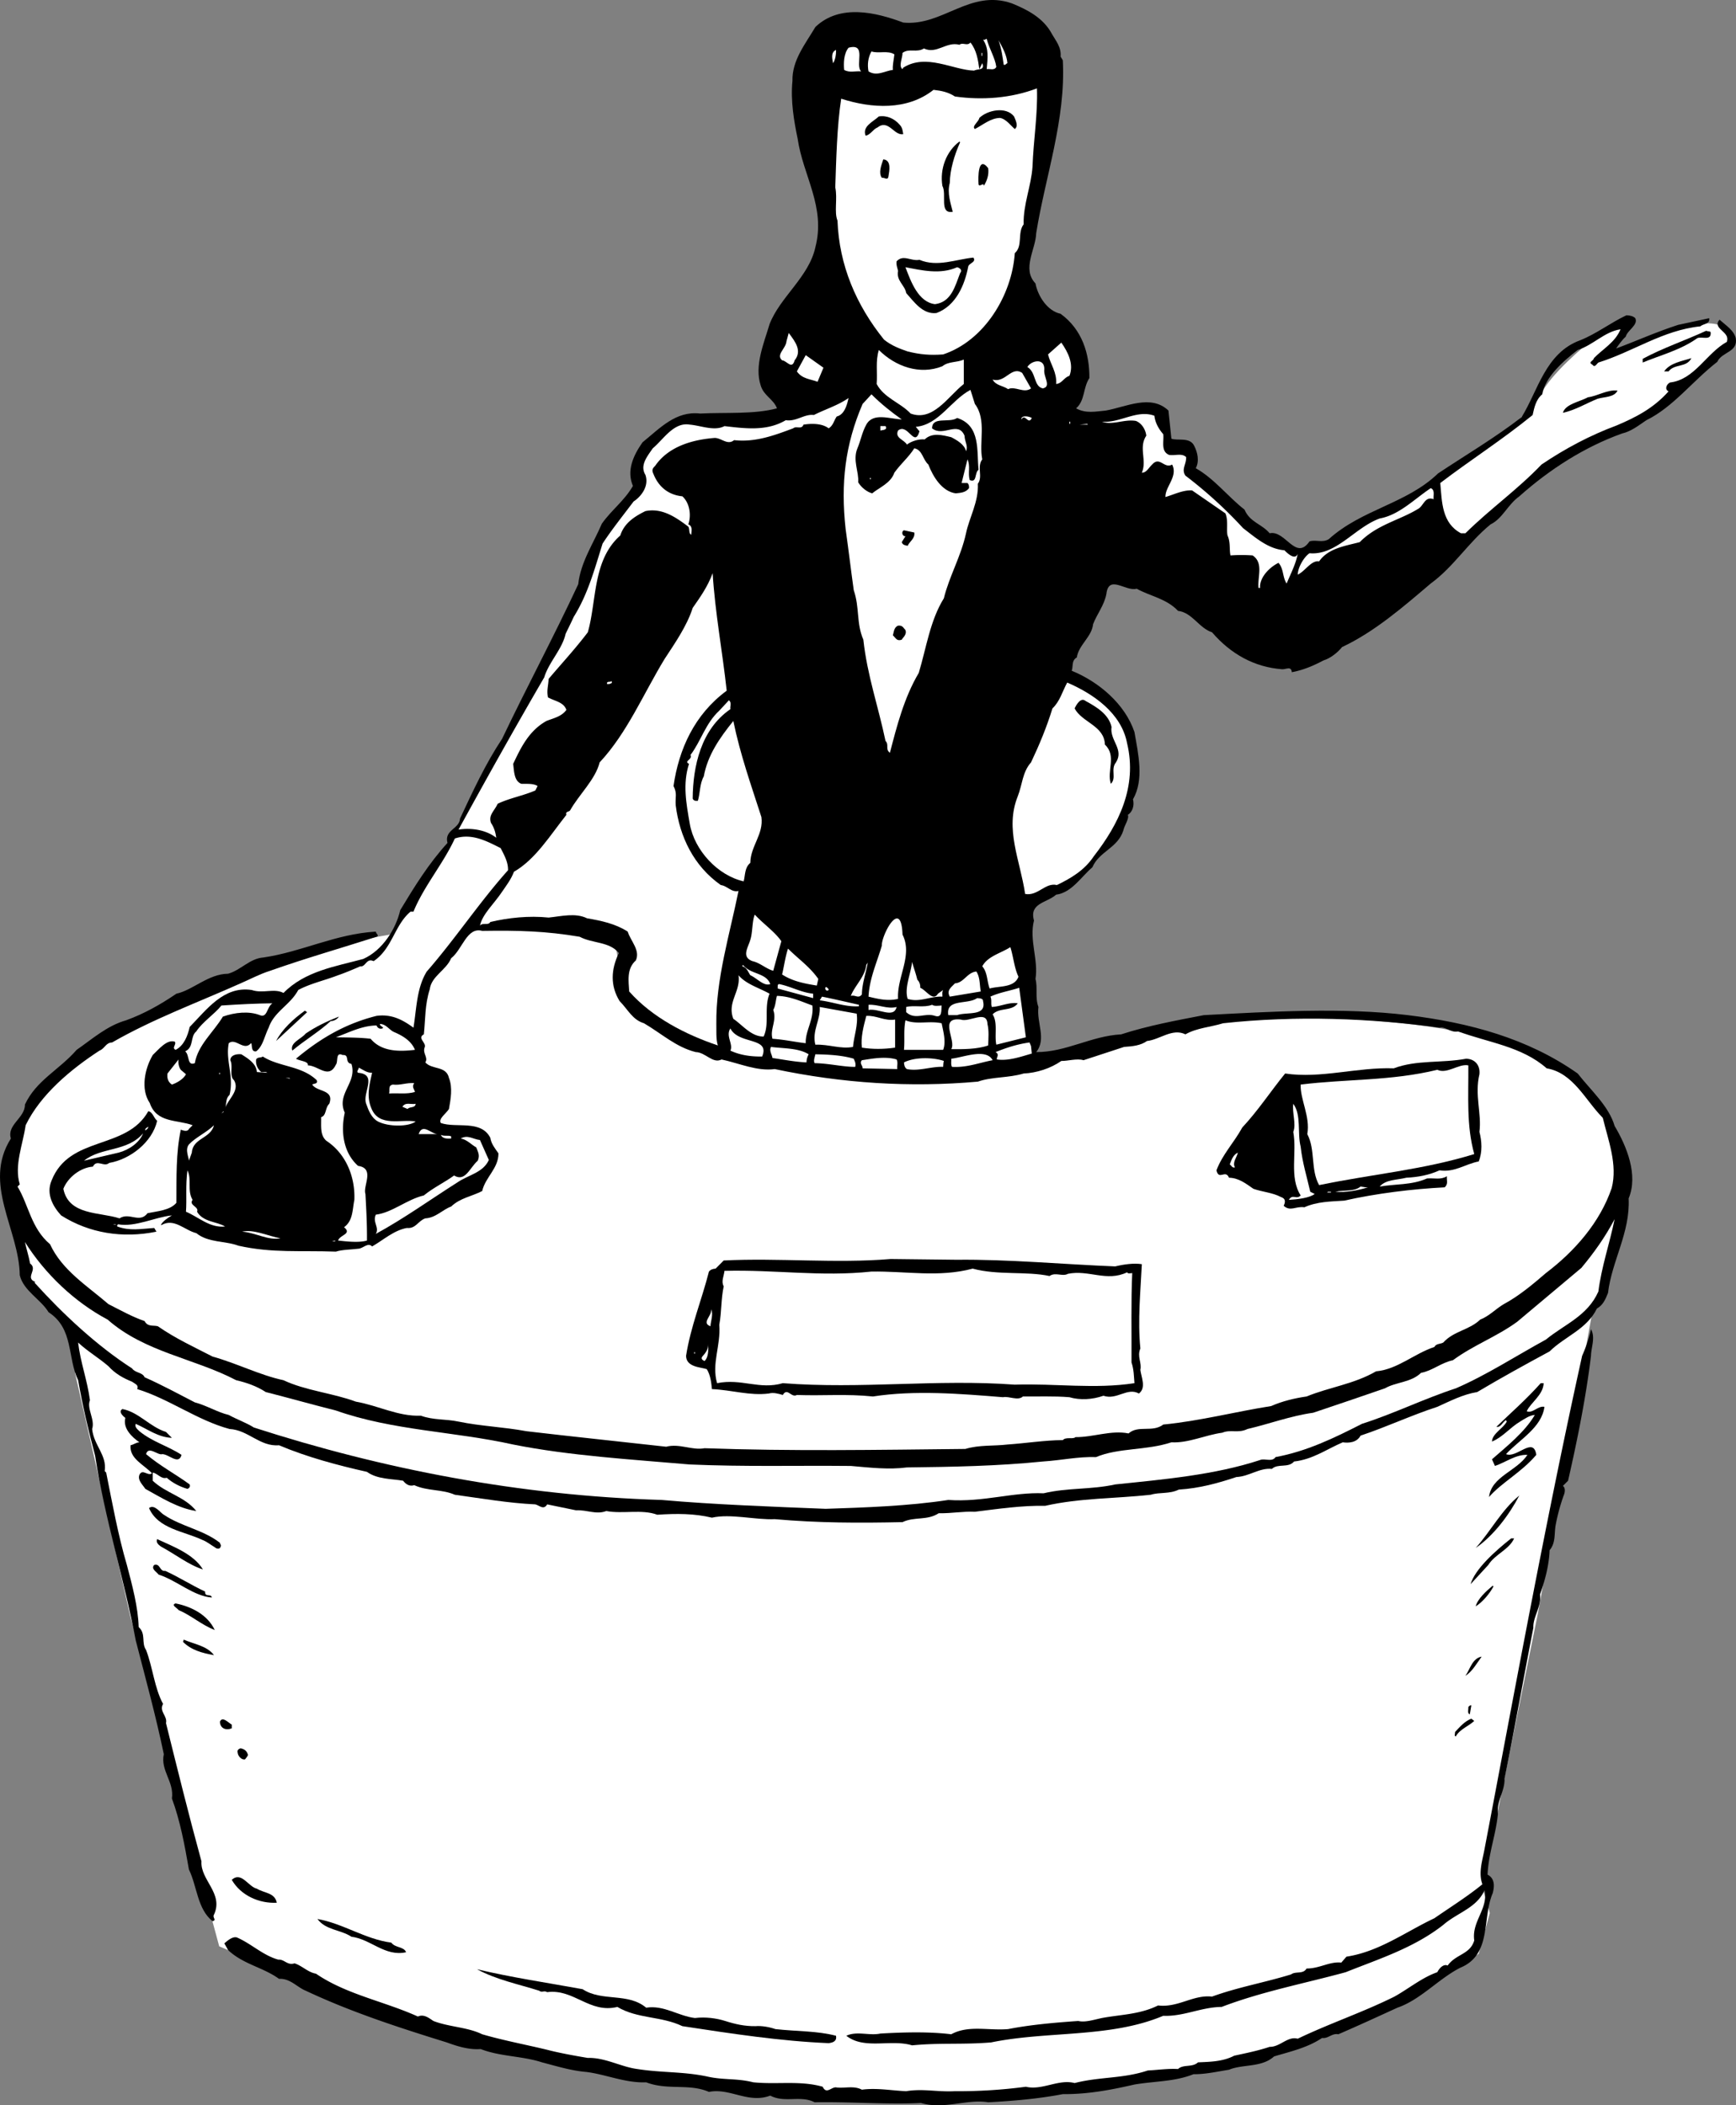 <svg xmlns="http://www.w3.org/2000/svg" width="235.004" height="284.863"><rect width="100%" height="100%" fill="#808080" stroke="none"/><path fill="#fff" d="m194.174 65.356 10-7s3.023-2.977 5-6c2.023-2.977 6.5-6.5 6.5-6.5l4.5-2.5-3 5 8.5-3.5s7.023-2.477 8 0c1.023 2.523-3 5.5-3 5.5l-4.5 3.5s-3.977 4.023-8.5 5c-4.477 1.023-6.477 3.523-9.5 6-2.977 2.523-10.5 8.5-10.5 8.5l-4-1 .5-7m25 92.5s-.477-11.477-15-16.5c-14.477-4.977-39-3.5-39-3.5l-17 4s-26.477 6.523-40.5 3c-13.977-3.477-23.977-7.477-24-11.5.023-3.977.523-7.977-5.5-8-5.977.023-18.5 0-18.5 0s-18.977 2.523-29 7c-9.977 4.523-28.977 12.523-29.5 26.5-.477 14.023 9 21 9 21v6l7.5 33 12 44.5s25.523 11.023 36.5 13.5c11.023 2.523 39.523 7.523 63.5 7 24.023-.477 47.5-7.5 47.5-7.5l16-7.5 7-4.5 1.5-5.5-1-3.5 7.5-37 7.5-41.5 3.5-19"/><path d="M142.373 4.555c.523.926 1.324 1.824 1.2 3.102l.3.5c.426 8.023-2.375 15.722-3.602 23.398-.074 2.227-1.972 4.824-.097 6.8.324 1.727 1.625 3.727 3.398 4.102 2.926 2.125 3.926 5.422 3.898 8.7-.875 1.324-.574 3.023-1.796 4.097 1.324.727 2.625.426 4 .301 2.722-.473 6.125-2.273 8.5 0l.398 3.8c.824.325 2.523-.273 3.102 1 .421.825.722 2.024.199 3 2.523 1.427 4.324 3.825 6.598 5.602.726 1.723 2.328 1.922 3.402 3.2 2.125-.477 3.523 3.824 5.398 1.097.825-.273 1.727.227 2.602-.297 4.523-4.078 10.523-4.777 14.8-8.902 3.723-2.473 7.626-4.773 11.297-7.598 2.227-3.578 3.227-8.675 7.903-10.402 2.223-.875 4.125-2.375 6.3-3.398.524.023.922.125 1.2.398.426.926-1.074 1.625-1.3 2.5-.478.426-.978 1.125-1.302 1.602 2.625-.977 5.528-2.278 8.403-3.2l4.199-.902c.125.824-.777.727-1.2 1.102-5.078.523-9.078 3.425-13.8 4.898-.277.227-.477.727-.8.3-.677-.374.124-.476.198-.898 1.125-1.175 2.926-2.175 3.602-3.902-2.176.324-3.676 2.125-5.8 2.8-1.978 1.524-4.376 3.626-4.802 6-.875.727-1.074 1.825-1.3 2.802-4.075 3.324-8.473 6.125-12.5 9.199.226 2.625.226 5.426 2.8 6.8h.602c3.426-3.374 7.023-5.874 10.3-9.3 3.223-2.176 6.626-3.977 10.2-5.3 2.523-1.075 4.926-2.274 7-4.599-.574-.277-.277-.976.2-1.203 3.323-.375 4.925-3.972 7.698-5.5.528-1.375-2.074-1.773-1-3 .926.828 1.926 1.426 2.2 2.5.328 1.926-1.876 1.828-2.5 3.203-3.376 2.625-5.973 6.125-9.598 7.899-1.074.726-2.074 1.523-3.3 1.8-5.075 1.825-9.774 4.825-13.9 8.5-1.578 1.126-2.277 3.024-3.902 3.801-3.074 2.524-4.972 5.723-8.097 8-3.676 3.125-7.579 6.524-12 8.598-.579.727-1.579 1.527-2.5 1.8-1.375.727-2.778 1.325-4.301 1.602-.074-.875-.777-.375-1.3-.402-3.774-.273-6.978-2.074-9.5-5-1.774-.574-2.677-2.676-4.603-2.898-1.574-1.676-3.773-1.977-5.597-3-1.477.425-3.777-1.977-4.102.699-.273 1.523-1.273 2.726-1.8 4.101-.172 1.723-1.973 2.825-2.2 4.5-.773.422-.472 1.325-.699 1.797 3.727 1.528 7.227 4.528 8.5 8.301.523 3.027 1.324 6.426-.2 9.102.223.824-.073 1.722-.698 2.097.222.528-.477 1.426-.602 2.102-.773 2.426-3.273 2.824-4.2 5-1.476 1.226-2.777 3.426-4.902 3.7-1.273 1.124-3.671 1.124-3 3.5-.671 2.624.625 5.323.204 7.901.324 1.223-.078 2.524.398 3.797-.273 2.125 1.125 4.328-.3 6.102 4.027.023 7.425-2.176 11.5-2.399 3.624-1.175 7.425-1.875 11.198-2.601 9.125-.477 18.727-1.074 27.602 0 8.324 1.023 16.227 3.125 23 7.898 1.824 2.328 4.227 4.426 5 7.102 1.625 2.726 3.227 6.625 1.898 9.8.227 4.626-2.273 8.426-2.796 12.801-.375.922-.676 1.625-1.5 2.098-1.375 2.824-4.278 3.727-6.403 5.8-3.375 1.825-6.472 3.524-9.8 5.5-1.973.325-3.672 1.227-5.399 2-3.477 1.126-6.875 2.727-10.398 3.9-.477.925-1.579 1.027-2.403.902-2.175.925-4.074 2.324-6.597 2.597-.778.926-2.176.227-3 1-1.676-.172-3.079 1.028-4.801 1.102-2.477.824-4.977 1.523-7.8 1.7-1.274.624-2.575.323-3.802.698-4.773.528-9.574.426-14.3 1.5-3.075-.074-6.473.426-9.5.801-1.672-.074-3.075.227-4.899.2-1.574 1.027-3.273.425-4.898 1.202-5.778.125-11.375.125-17.301-.402-2.574.125-5.977-.773-8.5-.2-2.375-.573-4.778-.573-7.403-.398-2.074-.777-4.671-.078-6.898-.5-1.375.524-2.574-.175-4.102-.101l-3.898-.8c-.477.823-1.074.124-1.602 0-3.671-.177-7.074-.774-10.898-1.302-1.773-.773-3.676-.472-5.5-1.297-.676.223-1.176-.175-1.5-.601-1.574-.274-3.477-.176-4.898-1.2-3.875-.874-8.079-1.976-11.903-3.6-2.574.226-4.176-2.075-6.699-2.2-4.375-1.176-8.176-4.074-12.5-5.399.227-.578-.273-.675-.7-1-1.175-.476-2.277-1.078-3.198-2.101-1.375-1.176-2.778-1.977-4.102-3.2.324 2.723 1.227 5.024 1.602 7.801-.477 1.125.722 2.625.296 3.899.227 2.226 2.028 3.523 1.704 5.7l.199.198c.824 4.125 1.625 8.528 2.8 12.5.723 2.727 1.524 5.727 1.598 8.403 1.028.925.324 2.125 1 3.097.926 2.426 1.125 5.125 2.301 7.301-.574 1.027.625 1.625.398 2.602 1.625 6.523 3.028 12.222 4.801 18.699-.176 2.523 3.028 4.324 1.7 7.2-.274.425.425.726-.2.901-2.074-1.675-2.074-4.675-3.199-7-.574-3.277-1.176-6.578-2.3-9.601.323-2.274-1.575-3.774-1.098-6-1.079-5.176-2.477-10.274-3.801-15.399-1.574-8.375-4.176-16.375-5.5-25-.875-3.277-1.676-6.675-2.3-10.203-1.478-3.074-.575-6.972-4-9.199-1.075-1.773-3.376-2.875-3.9-5-.078-6.176-5.078-12.375-1.203-18.5-.574-1.875 1.926-2.773 1.903-4.598 1.523-3.277 4.625-4.675 7-7.402 2.125-1.473 4.125-3.273 6.7-4 2.425-.875 4.726-2.176 6.8-3.598 2.222-.476 4.324-2.675 7-2.703 1.722-.472 2.926-2.074 4.8-2.199 5.223-.773 9.723-3.176 15.2-3.5.023.324.523.527.097.7-4.773 1.527-9.671 2.925-14.398 4.6-1.375.427-2.676 1.126-4 1.7-5.875 2.625-11.875 4.824-17.398 8-.875.027-.977.824-1.704 1.102-3.875 2.523-7.972 5.925-10 10.097-.375 2.625-1.574 5.426-.796 8l-.301.301c1.523 2.527 1.824 5.625 4.398 7.8 1.625 3.524 5.028 5.626 7.903 8.102 1.625.825 3.222 1.723 4.898 2.297.426.828 1.227.528 1.8.703 2.325 1.625 4.927 2.825 7.4 4.098 3.323.926 6.425 2.527 9.6 3.2 3.024 1.425 6.626 1.726 9.802 2.902 3.023.523 5.722 2.023 8.796 1.898 1.727.625 3.329.426 5.102.8 3.023.626 6.125.727 9.2 1.302 6.124.722 12.925 1.425 18.902 2.097 1.824-.472 3.523.528 5.199.203 11.824.422 23.324.223 35.3.098 1.922-.574 3.825-.375 5.7-.598 2.523-.175 5.023-.578 7.5-.601.426-.477 1.426-.074 1.7-.399 2.425.024 4.823-.976 7.198-.5 1.325-1.175 3.227-.078 4.7-1.203 4.925-.472 9.925-1.773 14.601-2.5 1.523-.672 3.227-1.074 4.8-1.297 3.126-1.277 6.427-1.675 9.4-3.402 2.925-.273 5.124-2.375 7.902-3.3.222-.473.824-.376 1.199-.598 1.426-1.575 3.523-1.676 5-3.102 1.223-.473 2.125-1.473 3.2-2.098 2.022-1.078 3.925-2.675 5.698-4.203 3.926-2.972 7.325-6.875 8.903-11.5.824-3.172-.477-6.472-1.204-9.5-2.375-2.375-3.972-6.074-7.597-6.699-3.375-2.973-7.875-3.473-12-5-.977.227-1.676-.676-2.5-.5-9.277-1.273-19.375-1.676-29.3-.598-1.677.524-3.575.625-5.103 1.5-1.773-.875-3.472.723-5.199.899-.875.625-1.972.726-3.097.8l-5.5 1.801c-.875-.277-2.176.125-3 .098-1.477 1.027-3.375 1.625-5.102 1.7-2.074.624-4.273.425-6.2 1.1-9.175.825-18.374.227-27.5-1.698-2.374.324-4.777-.778-7.198-1.301-1.176.625-2.176-.977-3.5-1-2.676-.676-4.579-2.477-7-3.899-1.579-.476-2.176-1.875-3.301-3-1.278-2.078-1.176-4.277-.102-6.5-1.273-1.578-3.574-1.277-5.3-2.203-4.575-.773-8.274-.875-13.2-.797-2.074-.578-2.676 2.524-4.199 3.7-.676 1.625-2.676 2.425-2.898 4.199-.676 2.125-.579 4.023-.801 6.101-.977.524.426 1.125.097 1.797-.273.828.528 1.328.102 2 .926 1.028 2.824.426 3.2 2.102.527 1.324.226 2.926 0 4.2-.376.624-1.473 1.323-1.098 1.901 2.125.723 5.421-.476 6.699 2 .125.825.625 1.422 1.097 2.098.028 2.027-1.773 3.227-2.199 5.102-1.375.722-2.972.925-4.199 2.097-1.176.426-2.074 1.528-3.5 1.602-.977.324-1.273 1.426-2.5 1.3-1.773.325-3.176 1.626-4.7 2.5-.573-.574-1.175.223-1.8.301-.977.125-2.273.125-3.102.399-4.875-.176-8.574.226-13.199-.8-1.773-.677-4.074-.376-5.699-1.7-1.574-.375-2.977-2.074-4.7-1.102h-.1c.226-.472.925-.972 1.5-1.297-2.274.223-4.973 1.625-7.302 1.2-.074.125-.171.125-.097.3 1.722.625 3.125.325 5 .2l.3.5c-4.578.925-9.078.222-12.902-2.2-1.074-1.175-2.074-2.875-1.3-4.703 2.425-6.172 10.124-4.074 13.101-9.398.625.125.727.926 1.2 1.3-.677 2.926-3.677 5.223-6.5 5.7-.677.625-1.677-.574-2.2.5-1.676.125-3.375 1.426-4 3 .727 3.625 4.926 3.125 7.602 4 1.324-.875 2.722.726 3.796-.7 1.329-.277 3.028-.374 3.903-1.402.023-3.472-.074-6.672.597-9.898.329.125.926.324 1.102-.102l.5-.5c-2.074-.773-4.875-.273-5.8-3-1.274-1.875-.677-4.672.402-6.5.824-.773 1.921-2.172 3-1.797.222.422-.477.825.097 1.098 1.125-.574 1.625-1.875 1.903-3.098 2.324-2.375 4.625-5.578 8.398-5 1.523.524 3.023-.277 4.3.399 2.927-2.977 7.024-3.574 10.802-4.602 2.625-1.172 4.421-4.074 5-6.597 1.921-3.176 3.824-6.278 6.398-9.102-.477-1.773 1.625-1.875 1.7-3.3 1.726-3.673 3.425-7.376 5.698-10.798 3.329-6.976 7.028-13.875 10.301-20.902.324-2.973 2.028-5.473 3.2-8.2 1.328-1.874 3.027-3.073 4.203-5.1-.875-2.075.023-4.075 1.296-5.9 2.426-1.976 4.528-4.273 7.801-3.898 3.528-.175 7.325.125 10.403-.703-.477-1.273-1.778-1.672-2.203-3.097-.875-2.676.425-5.676 1.203-8.301 1.422-3.676 5.324-6.375 6.199-10.399 1.426-5.476-1.676-9.675-2.402-14.703-.473-2.273-.973-5.074-.7-7.797-.074-2.777 1.727-4.976 3.102-7.3 3.324-3.176 8.223-1.977 11.898-.602 5.325.527 9.028-4.574 14.7-2.598 2.027.825 4.226 1.922 5.402 4.098"/><path fill="#fff" d="M133.572 5.254c.324 1.328 1.125 2.528 1.3 3.801-.277.527-.874.227-1.3.3.125-1.476.324-2.773-.5-4 .227.126.324-.073.5-.1m2.801 3.3c-.176.027-.277.324-.5.2-.176-1.173-.277-2.075-.7-3.298.524.922 1.126 2.024 1.2 3.098m-3.801.801.398-.8c.426 1.026-.671.726-1.097 1-2.875-.075-6.477-2.376-9.602-.4l-.097.2c-.579-.375.023-1.574 0-2.2.921-.675 1.921.024 2.898-.6 1.727.823 3.023-.974 4.8-.5.524-.376 1.024.226 1.5-.302.825 1.028 1.024 2.328 1.2 3.602m-16 .301c-.773-.075-1.574.222-2.3-.2-.075-.875-.075-2.175.6-3 2.524-.675.825 2.325 1.7 3.2m-3.801-1.102c-.074-.473-.375-1.473.403-1.8.023.527-.078 1.327-.403 1.8m8.301-1.199c-.074.726-.273 1.523-.2 2.101-1.073.125-2.175.922-3.3.2-.176-.875-.074-1.875.398-2.7.926.325 2.227-.175 3.102.399m11.801-.199h.098v.398h-.098v-.398m7.5 4.8c.125 3.524-.477 7.024-.602 10.598-.175 2.625-1.273 5.125-1.199 7.8-.875 1.126-.074 2.927-1.2 3.9-.374 5.624-4.073 11.827-9.698 13.702-1.778.125-3.079.024-4.801-.402-1.074-.375-2.176-.773-3.2-1.598-3.777-4.675-6.078-10.078-6.3-16.101-.477-1.176.023-2.977-.3-4.5.124-3.676.226-8.274.8-12 4.125 1.324 8.926 1.625 12.5-1.2 1.125.126 2.023.325 2.898.9 3.727.526 7.625.226 11.102-1.099"/><path d="M137.271 15.754c.227.528.625 1.328.102 1.703-.477-.375-1.176-1.375-2-1.5-1.277.024-2.277.922-3.402 1.5-.473-.375.527-.976.601-1.5 1.125-1.078 3.625-1.578 4.7-.203m-15.501 1.102c.426.426.426.926.5 1.3-1.273.223-1.972-2.074-3.5-.902-.574.227-.972 1.028-1.597 1.102-.477-1.274 1.023-1.875 1.796-2.602 1.126-.172 2.126.328 2.801 1.102m8.199 2.398c-.773 1.727-1.375 3.727-1.398 5.5-.375 1.426.125 2.727.398 3.903-1.875.324-.773-2.375-1.398-3.5-.375-2.278.523-4.676 2.3-6l.099.097m-9.7 4.602c-.074.625-.574.125-.898.2-.477-.677-.074-1.677.2-2.5 1.124.124.823 1.526.698 2.3m13.5-1.102c.125.926-.175 1.727-.597 2.403.023-.575-.579.222-.704-.2-.074-.976-.074-3.976 1.301-2.203m-9.301 12.403c2.426 1.023 4.926-.075 7.301-.301.426.625-.574.726-.699 1.2-.477 2.526-1.676 5.323-4.3 6.3-1.876.226-3.075-1.574-4.098-2.7-.176-1.074-1.375-1.675-1.102-3-.074-.374-.273-.777-.2-1.3.927-.977 1.927.023 3.098-.2"/><path fill="#fff" d="M129.572 36.157c.426.125.727.425.398.8-.671 1.723-1.171 3.922-3.398 4.2-2.273-.278-3.273-3.075-4-5 2.227.425 4.727 1.023 7 0"/><path d="M231.572 44.957c.125 1.223-1.176.524-1.8.797-2.274 1.625-5.075 2.328-7.4 3.301v-.5c2.723-1.473 5.723-2.473 8.598-3.8.227.124.528.027.602.202"/><path fill="#fff" d="M107.572 48.754c-.375 1.328-1.074.028-1.7 0-.874-.773.524-1.574.598-2.597l.301-1.102c.926 1.227 1.825 2.426.801 3.7m37.199 2.101c-.773.226-.972 1.023-1.8 1.101.124-1.578-.774-2.675-1.098-4l1.8-1.601c.922 1.324 1.723 2.926 1.098 4.5m-17.199-1.301c.824-.676 1.926-.473 2.898-.898v3.3c-2.171 1.723-4.171 5.125-7.199 4-1.375-1.476-3.574-2.078-4.597-4 .125-1.578-.176-3.078.296-4.601 2.227 2.226 5.528 3.426 8.602 2.2m-16.898 2.101c-.977-.375-2.079-.375-2.801-1.403l1.2-2.199 2.397 1.7-.796 1.902"/><path d="M228.97 48.457c-.671 1.325-2.273.723-3.097 1.797h-.602c.825-1.172 2.426-1.375 3.7-1.797"/><path fill="#fff" d="M141.373 49.957c-.176 1.024 1.023 2.325-.2 2.598-1.277-.273-.874-2.176-2.1-2.898.522-.875 2.323-1.278 2.3.3m-1.801 2.598c-.977.727-2.176-.375-3.102.102-.671-.477-1.671-.477-2.097-1.301 1.723.523 2.523-1.875 4-.899l1.2 2.098m-7.603 2.102c1.625 2.125.528 5.222 1 7.5-.773 1.023.125 2.324-.597 3.3.125 2.422-1.176 4.625-1.602 6.7-.675 3.125-2.273 5.824-3 8.8-1.875 3.024-2.375 6.723-3.398 10.098-1.977 3.324-2.977 7.227-3.903 10.8-.671-.476-.074-1.073-.597-1.6-.977-4.673-2.477-8.876-3-13.7-.977-2.273-.477-4.273-1.3-6.7-.376-2.675-.677-5.273-1.103-8.3-.671-6.176-.074-11.375 2.301-16.898l1.2-1.301c1.328 1.324 2.726 2.426 4.101 3.398-1.676-.074-3.875-.972-4.8.703-.575 1.024-.774 2.223-1.2 3.2-.676 1.625.227 3.222.102 4.597.421.727 1.222 1.328 1.898 1.5.926-.773 2.523-1.375 3-2.797.926-1.277 1.926-2.078 2.7-3.3 1.124.222 1.124 1.523 1.902 2.199.625 1.625 1.824 3.625 3.699 3.898.625-.074 1.324-.074 1.8-.699.024-.176.024-.473-.203-.7h-.796l.796-3.198c.426.925.028 1.824.301 2.8 1.028.422.625-.976 1.2-1.402-.274-2.473.328-5.973-2.899-7-1.074.727-3.375-.273-3.398 1.402 1.523 1.223 3.523-1.078 4.398 1 .023.825.523 1.422.2 2.098-.177-.875-1.177-1.473-2-1.898-1.177-.278-2.575-.676-3.598.3-.778-.078-1.778.223-2.403.7-.375-.676-1.676-.875-1.199-1.903 1.324-1.074 2.227 2.426 2.898.102l-.5-.602c3.125-.273 4.727-3.574 7.403-5l.598 1.903"/><path d="M218.97 52.856c-.472.926-1.773.824-2.699 1.101-1.574.625-2.972 1.524-4.699 1.899.324-1.176 2.227-1.477 3.398-2.102 1.329-.172 2.625-1.074 4-.898"/><path fill="#fff" d="M113.271 56.356c-.375.523-.472 1.226-1.097 1.601-.875-.675-2.278-.675-3.403-.5-.273.723-.972.125-1.398.5-2.477.922-5.074 1.922-8 1.598-.875.727-1.676-.273-2.602-.3-2.972.226-6.273 1.124-8.097 3.8-.477.426-.375.727-.204 1.102.727 1.824 2.125 2.824 3.903 3 1.023.925 1.222 2.625.8 3.8.626.223.422.922.4 1.399-.376-.176-.177-.774-.4-1.102-1.578-1.172-3.476-2.574-5.8-2.097-1.477.722-2.875 1.625-3.403 3.3-3.773 3.325-3.171 8.825-4.398 13.098-1.773 2.324-3.375 4.027-5.3 6.3-.075 1.126-.274 1.524-.098 2.5.921.524 2.125.626 2.5 1.7-.676.926-1.778 1.125-2.704 1.5-2.375 1.324-3.472 3.625-4.5 5.8.125 1.024.125 2.325 1.102 2.7.727.027 1.625-.074 2.2.3l-.302.602c-1.671.723-3.472 1.024-5.097 1.797-.477 1.028-1.278 1.528-.903 2.602.426.625.625 1.324.704 2-1.375-1.074-3.375-1.375-5.102-1.102 3.824-6.972 7.625-13.773 11.602-20.597.625-2.075 2.421-3.778 2.898-5.903.324-.672.727-1.472 1.102-2.297 1.921-3.078 2.824-6.476 3.898-9.902 1.227-1.875 2.824-3.875 4.2-5.7 1.027-.675 2.124-2.073 1.6-3.6-.777-1.274.223-2.473 1-3.598 1.427-1.176 2.825-3.575 5-3.2 1.524.125 3.325.922 4.7.2 2.824.324 5.727.722 8.3-.801 1.427.226 2.524-.875 3.802-.7 1.523-.777 3.222-1.277 4.699-2.3-.176.726-.477 2.226-1.602 2.5m43-.102c.125 1.028.625 1.828 1.2 2.5.124.926-.376 2.328.8 2.801.825.125 1.727-.273 2.301.3.023 1.024-.676 1.626-.102 2.5a59.533 59.533 0 0 1 7.801 7.102c1.727 1.325 3.426 2.825 5.602 3 .523.524 1.426 1.325 1.8.5-.277 1.422-.976 2.723-1.5 4-.578-.875-.374-1.976-1.1-2.8-1.075.523-2.376 1.722-2.5 3.097v.301h-.2c-.176-1.473.723-3.375-.8-4.398a20.21 20.21 0 0 0-3 0c-.177-.778.022-1.778-.4-2.7-.175-.777.126-2.078-.3-3l-4.5-3.101c-1.176-.074-2.375.523-3.602.898-.074-1.375 1.727-2.773.903-4.398-1.079.625-1.676-1.176-2.704 0-.472.426-.773 1.125-1.398 1.101.727-1.675-.477-3.375.602-5-.078-.777-.579-1.675-1.403-2-1.574-.277-3.175.625-4.597.098 2.421.227 4.722-1.676 7.097-.8m-16.597.3c-.477 1.027-.875-.676-1.403.2-.074-.575.926-.473 1.403-.2m5.097.5h.102v.3h-.102v-.3m1.403.402 1-.101.097.101zm-26.301.2c.324.523-.375.523-.7.597v-.597h.7m-2.102 7h.102v.199h-.102v-.2m76.301 2.899c-1.176-.473-1.375.926-2.102 1.3-2.472 1.524-5.574 2.126-7.898 4.5-1.977.524-4.273.825-5.5 2.602-1.074-.175-1.875 1.325-2.898 1.797.023-.972.824-2.375 1.597-2.898 3.625.324 6.125-3.477 9.5-4.7 2.625-.476 4.625-2.574 6.903-4.1.625.226.324 1.026.398 1.5"/><path d="M123.771 72.055c.125.824-.675 1.227-.898 1.8-.277-.073-.676-.073-.8-.5l.5-.8c-.477.027-.575-.676-.2-.8l1.398.3"/><path fill="#fff" d="M98.373 93.457c-4.375 3.223-6.477 7.922-7.2 12.899.524 1.023.223 1.426.297 2.601.528 4.223 2.426 8.223 6.102 10.797.926.125 1.426 1.028 2.398.801-1.171 5.824-3.074 11.926-3 18 .028.824-.074 2.027.204 2.902-4.375-1.476-8.875-3.777-12-7.3-.079-1.375-.375-3.075.898-4.2.625-1.375-.676-2.578-1.102-3.902-1.671-1.074-3.574-1.473-5.5-1.8-1.574-.774-3.472-.274-5.199-.098-2.676-.278-5.472.023-7.898.597-.278.528-1.074.028-1.403.5.329-1.574 1.926-2.972 3-4.597.528-.778 1.227-1.676 1.602-2.7 2.926-1.675 4.926-4.976 7.102-7.703-.176-.472.324-.375.5-.597 1.222-2.176 3.421-4.176 4-6.5 3.722-3.977 5.921-9.278 8.796-14 1.426-2.176 3.028-4.477 3.801-6.903 1.028-1.472 2.028-2.875 2.7-4.699.328 5.324 1.328 10.625 1.902 15.902"/><path d="M122.572 85.254c.227.625-.375 1.028-.5 1.301-.676.227-.773-.176-1.2-.598.126-.375.126-1.078.7-1.3.625-.075.727.324 1 .597"/><path fill="#fff" d="M82.771 92.157c.227.324-.176.324-.3.398h-.297c-.079-.473.421-.176.597-.398m69.801 8.398c1.426 5.926-1.176 11.027-4.5 15.3-1.273 1.927-3.176 3.024-5 3.9-1.574-.376-2.574 1.527-4.3 1.202-.677-4.578-2.774-8.777-1-13.203.624-1.574.624-3.273 1.8-4.597 1.125-2.375 2.125-4.778 2.898-7.301 1.028-.977 1.329-2.274 2-3.5 3.528 1.523 7.329 4.125 8.102 8.2m-53.699-4.599c-3.977 2.723-5.074 7.723-5.102 12.098.125.324.426.324.7.3.328-1.073.226-2.273.8-3.3.528-2.875 2.125-5.176 4-7.5.926 4.527 2.426 8.727 3.801 13 .324 2.324-1.477 3.926-1.5 6.2-.773.624-.676 1.624-.898 2.5-3.477-.774-6.676-4.173-7.301-7.798-.477-2.777-.977-5.375-.102-8.101-.773-.375.528-.574.2-1.2 1.425-1.874 2.027-4.277 3.902-6l1.3-1.402c.422.328.126.828.2 1.203"/><path d="M150.47 98.356c-.273 1.824 1.727 3.023.602 4.8-.773.926.125 2.126-.7 2.9-.573-1.774.825-3.774-.8-5.302-.074-2.574-3.074-2.972-4.102-4.898.227-.477.829-1.574 1.5-1 1.528.824 3.125 1.824 3.5 3.5"/><path fill="#fff" d="M67.771 114.754c.528 1.028 1.028 1.926 1 3-3.875 4.328-7.176 9.328-11 13.703-1.375 2.223-1.375 5.024-1.8 7.598-1.473-1.074-2.973-1.875-5-1.598-4.075 1.024-7.473 2.922-10.899 5.797.523.328 1.727.328 1.602.903 1.421.023 2.824 1.925 3.796-.102.329-.375-.074-1.773.903-1.3 1.023-.075.222 1.027 1.2 1.202.823 2.524-2.075 4.024-.9 6.598-.578 2.625-.175 5.426 1.797 7.2 2.329.327.625 2.726 1 3.8.125 2.324.227 4.227.204 6.3-1.079.325-2.778.126-3.903 0 .227-.773 1.926-.874.801-1.8 1.227-.875 1.125-2.375 1.398-3.7.125-3.175-1.171-6.273-3.796-8-.875-.773-.676-1.976-.704-3.198.727-.176.528-1.278 1.102-1.801.727-1.977-1.676-1.574-2.3-2.602.226-.172.823-.074.6-.597-2.073-1.977-5.073-1.778-7.3-3.2-.273.223-.676.024-.898.399a1.858 1.858 0 0 0 .699 1.7c.324.026.625-.075.8.1l-1.402-.1c-.074-1.177-1.273-1.876-2.097-2.4-.676-.074-1.477.126-1.5.801.421.825-.176 2.125.5 2.7.824 1.425-.778 2.523-1.204 3.8.227-.578.028-1.277.602-1.8.625-2.575-.574-4.676-.102-7 .926-.778 2.028 1.125 3 0 .227.023-.074 1.222.704 1.097.921-.672 1.125-2.074 1.699-3.199.722-2.176 2.926-3.074 4-5.098 1.625-.875 3.523-1.277 5.398-2 .824-.277 2.028-.777 3-1.203.727.125.824-1.172 1.801-.699 2.523-1.676 2.824-4.875 5-6.7h.398c1.426-3.476 4.028-6.476 5.602-9.898 2.324-.777 4.426.422 6.2 1.297m37.999 12.602-1.097 4c-.977-.274-1.778-1.074-2.801-1.3-1.574-.575-.574-1.876-.3-2.9.323-.976.226-2.476.6-3.402 1.126 1.227 2.723 2.328 3.598 3.602m16.403-.899c1.421 2.825-.778 5.723-.602 8.7-1.375.324-2.676.023-4-.301.125-2.477 1.125-4.574 1.8-6.899-.073-1.375 2.626-6.578 2.802-1.5m15.699 5.7c-.574 1.523-2.574 1.222-3.902 1.597-.376-.972-.274-2.172-1-3 .726-1.375 2.527-1.773 3.8-2.597.426 1.324.528 2.824 1.102 4m-27.102.3-.199.899c-1.676-.274-3.273-.574-4.7-1.5.224-.875.427-2.375.802-3.5 1.422 1.426 2.922 2.426 4.097 4.101m13.403.098c.324.324.421.727.398 1.102.824.324 1.727 1.925 2.398.8l.704-.5c-.176.325-.078.625-.102.899-1.676-.074-3.074.824-4.7.3-.476-1.476.427-3.374.598-5 .227.825.528 1.626.704 2.4m-7.5 1.999c-.477.625-.875.027-1.5.2.523-1.376 1.921-2.575 2.097-4.2l.2-.3c-.274 1.527-.774 2.827-.797 4.3m-12.403-1.398c-.875.324-1.773-.778-2.699-1.2-.273-.375-.476-1.078-1.101-1.203l.101-.199c1.024 1.324 3.125 1.027 3.7 2.602m28.499 1-4.199.699c-.477-.875.227-1.274.7-1.8 1.226-.075 1.624-1.474 2.902-1.599.523.825.421 1.825.597 2.7m-28.597.3c-.778 1.922.023 4.024-.801 5.797-1.676.028-2.875-1.574-4.102-2.398-.875-2.274 1.028-3.676.7-5.899 1.027 1.223 2.828 1.723 4.203 2.5m5.898 0v.598l-4.8-1.3c.027-.173-.075-.575.198-.598 1.625.324 2.926 1.125 4.602 1.3m2.102-.601v.101c-.278.223-.579-.078-.403-.402.227.027.325.227.403.3m26.699 6.501-4 1c-.277-1.274.223-2.977-.5-4.102.926-.972 2.625-.375 3.398-1.5-1.175-.172-2.273.426-3.5.5-.175-.375.028-.972-.199-1.398 1.227-.574 2.625-.774 3.898-1.2l.903 6.7m-28.903-4.301c.227 1.926-.972 3.426-.898 5.102-1.574-.176-2.773-.477-4.5-.602-.375-1.273.625-2.473.102-3.898.324-.575.324-1.278.5-1.903 1.722.028 3.222.727 4.797 1.301m6.3-.098v.2c-1.773.125-3.472-.575-5.3-.801l.3-.5c1.625.324 3.325.726 5 1.101m16.801-.5c.523 2.125-2.176 1.422-3.5 1.899h-1.2c-.374-2.274 2.626-1.375 3.9-2.3.323.026.823.026.8.401"/><path fill="#fff" d="M36.873 135.754c-.778.528-.676 2.028-1.7 1.602-1.476-.574-3.374-.375-5 .2-1.277 2.124-3.374 3.823-3.8 6.3-1.074.426-.676-1.074-1.3-1.602 1.226-.574.624-1.972 1.5-2.699.823-1.273 2.522-2.375 3.397-3.5 2.625-.176 4.727-.273 6.903-.3m84.5.499c-.375 1.625-2.477.125-3.8.403v-.7c1.323-.078 2.522.625 3.8.297m6.097-.199c-.074.625.126 1.727-.898 1.402-1.375-.476-2.676.625-3.898-.5v-.703c1.023-.273 2.422.125 3.5-.297.324.223.824.125 1.297.098m-11.501 1.102c.227 1.523-.374 3.023-.5 4.5-1.671.324-3.273-.375-5.097-.301-.477-1.875.722-3.375.597-5.102l5 .903"/><path d="M37.373 140.856c.824-1.574 2.324-2.977 3.898-4.102l.301.203-4.2 3.899"/><path fill="#fff" d="M121.174 137.957v3.797c-1.579.227-3.079.227-4.5 0-.176-1.375.222-2.875.597-4.297 1.426-.078 2.426.723 3.903.5m12.597 3.5c-1.472.524-3.472.524-5 .5.727-1.175-1.773-4.375 1.301-4 1.125.422 3.523-1.375 3.602.598.222.926.125 1.926.097 2.902"/><path d="M45.873 137.555c-.176.324-.676.625-1.102.602-1.676 1.523-3.574 2.625-5.199 4-.375-1.075 1.227-1.575 1.8-2.301 1.427-.977 2.927-1.676 4.5-2.3"/><path fill="#fff" d="M127.47 138.457c.227 1.125.626 2.524.204 3.598h-5.301c.125-1.473-.074-2.574.2-4 1.522.625 3.226.027 4.897.402m-74.097 1.2c1.222.523 2.324 1.222 2.8 2.398-1.976.227-4.476.324-6-1.5-1.374-.176-3.277-.176-4.703-.2 1.829-.675 3.528-1.573 5.5-1.6.125.327.426.527.801.402l.102-.102c-.176-.176-.574-.375-.403-.5.829.027 1.227.824 1.903 1.102m49.801 3.3c-1.477.024-2.977-.175-4.301-.8.426-.875-.676-1.977 0-3 1.125 2.222 5.426 1.125 4.3 3.8m36.399-1.402.102 1c-1.477.426-3.176 1.027-4.704.8-.171-.175.426-.675-.199-1 1.426-.573 2.926-1.073 4.602-1.3l.2.5m-30.103 1.102a2.39 2.39 0 0 0-.296 1.097c-1.579-.074-3.079-.375-4.602-.597-.074-.477-.477-.977-.2-1.5 1.626.222 3.723.125 5.098 1m24.903.8c-1.777.325-3.477 1.024-5.5.899-.176-.274-.074-.774-.102-1.102 1.625-.172 4.727-1.472 5.602.203m-18.801-.203c.125.328.324.625.2 1.102-1.575.023-3.575-.477-5.5-.5-.177-.375.027-.774.1-1.2 1.723.024 3.626.126 5.2.598m5.801.102c.222.426.023.926.098 1.3l-4.7-.1c.028-.376-.472-.677-.097-1.099 1.222-.175 3.125-.578 4.699-.101m6.398.199c-.074.227-.074.527-.097.8-1.579-.073-3.278.626-4.903.302-.273-.176-.375-.477-.398-.903 1.523-.773 4.023-.672 5.398-.199"/><path d="M200.271 145.356c-.675 2.824.325 5.324 0 7.8.325 1.223.426 2.723-.097 4-1.778.325-3.278 1.524-5.301 1.2-1.375.625-2.875.926-4.5 1-1.278.324-2.778.226-3.602 1.2 2.125-.376 4.324-.177 6.403-1.099 1.023-.078 1.824.223 2.699-.3-.074.523.222 1.023-.301 1.5-4.375.222-9.273.824-13.602 1.8-1.875.125-3.671.125-5.398.899-1.176-.176-1.875.625-2.8-.2.226-.476.323-.976-.4-1.199-1.073-.578-2.476-.675-3.698-1.101-.977-.676-1.977-1.477-3.301-1.5-.477-1.176-1.375.426-1.7-1 .825-2.176 2.325-3.676 3.5-5.8 2.126-2.274 3.825-4.876 5.797-7.302 4.829.727 9.727-.875 14.704-.699 3.125-1.176 6.421-.676 9.796-1.3 1.227.027 1.926.925 1.801 2.1"/><path fill="#fff" d="m24.47 144.754.704.602c-.375.726-1.375 1.226-1.903 1.398-.574-.375-.676-.972-.597-1.5l1.5-1.898c-.078.426.023 1.023.296 1.398m174.301-.597c.028 4.324-.273 8.125.801 12-6.875 2.125-13.875 2.722-21 4.199-1.176-2.074-.477-4.774-1.602-6.899.426-2.375-.972-4.675-.898-6.703 6.227-.773 12.227-.472 18.5-2 1.324.625 2.926-.875 4.2-.597m-148.399 1c-.375 1.625-.778 3.222-.102 4.8 1.028 2.625 4.125 1.422 6 1.797-.972.727-3.676.727-5.097 0-.875-.472-1.278-1.472-1.602-2.398-.574-1.477 1.625-3.977-1.102-4.2-.273-.175.125-.476.102-.699.625.325 1.125.723 1.8.7m-20.698 0h.097v.199h-.097v-.2m9.597.801-.597-.101h.5zm0 0"/><path fill="#fff" d="M56.072 146.555c-.375.527.023.824.102 1.2-1.176.327-2.176.124-3.5.202.125-.476-.176-1.078.5-1.203 1.023.125 1.824-.273 2.898-.199m.199 2.801c-.074.625-.773.324-1.097.7l-.704-.302c.426-.672 1.125-.273 1.801-.398m119.801 5.801c.227 2.125.824 4.023 1.3 6.097l.598.301c-.671.527-2.273.727-3.5.8.528-.874 1.028.024 1.602-.6-1.574-2.473-.477-5.774-1-8.598.426-1.075-.176-2.575 0-3.801 1.125 1.523.523 3.926 1 5.8M29.97 150.657l.301-.301v.101zm-.296.5-.602.8.602-.8m-3.704 4.8-.398 1.098c.023-.375-.574-1.473 0-2.2.926-.976 2.324-1.573 3.398-2.6-.472 1.827-2.875 1.726-3 3.702m-5.898-3.5c.023.223-.273.422-.398.5-.078-.277.222-.375.398-.5m39.199 1h-2.597c.523-1.578 1.722.024 2.597 0m-43.199 2.5-4.7 1.098c2.325-1.875 5.825-1.176 8-3.7-.476 1.227-1.874 2.227-3.3 2.602m45-2.203v.301c-.574.027-1.176.027-1.398-.5.421.227 1.023.027 1.398.2m5.102 3.202c-.778 1.723-2.778 2.024-4.204 3-3.671 2.325-7.273 4.922-11.097 7 .523-.875-.477-1.578 0-2.601 2.222-.274 4.222-2.074 6.5-2.602 1.324-1.074 2.824-1.773 4.097-2.699 1.528.926 2.125-1.074 3.204-2 .324-.773.023-1.176-.204-1.8-.671-.376-1.273-1.075-2.097-1.2.926-.574 1.722.125 2.597.2l1.204 2.702m101 1c-.375.125-.477-.277-.704-.402.227-.574.426-1.273 1.102-1.598-.176.723-.773 1.325-.398 2m-141.102 4.399c-.574.726.926.926.602 1.601.824 1.422 2.722 1.325 3.796 2-2.074.223-3.574-1.277-5.296-2 .125-1.675-.078-3.578.199-5.601.625 1.226-.074 2.726.7 4m159.101-1.699c-1.375.425-2.977.722-4.403.597 1.125-.273 2.528.028 3.403-.699.324.027.625.125 1 .102m-5 .699h-.5c.023-.176.324-.074.5-.102v.102m36.199 13.398c-1.477 3.328-4.574 4.426-7.102 6.5-4.074 2.227-8.074 4.828-12.199 6.602-4.375 1.426-8.375 3.426-12.7 4.8-3.777 1.926-7.476 3.723-11.698 4.5-.477.723-1.477.126-2.102.4-6.176 2.026-13.074 2.624-19.602 3.3-3.273.726-6.472.426-9.699 1.2-4.175-.177-8.175 1.226-12.898.901-5.375.825-11.277 1.024-16.602 1.2-6.972-.278-15.176-.575-22.199-1.2-19.273-.578-37.773-4.175-55.2-9.8-1.073-.676-2.277-1.075-3.402-1.7-1.574-.375-2.972-1.277-4.597-1.703-2.278-1.172-4.477-2.375-6.8-3.398-.274-.676-1.274-.574-1.7-1.2-4.778-3.074-9.375-7.374-13.2-11.6l.098-.099c-1.472-.578.426-1.675-.699-2.5-.176-.976-.477-1.875-.7-2.902 2.723 4.324 6.723 8.125 11.2 10.5 5.023 4.426 11.727 5.227 17.398 8.2 1.426.327 2.829.827 4 1.6 3.227.825 6.426 1.727 9.5 2.5 7.727 2.727 16.028 2.825 24 4.602 7.625 1.524 16.125 2.024 23.903 2.7 7.523.324 14.222.125 21.8.199 2.626.226 5.126.523 7.598.2 6.227-.075 12.227-.177 18.403-.802 2.625-.172 4.722-.672 7.199-.597 3.023-1.278 6.824-.875 10.2-2 2.323.125 4.522-.977 6.897-1.301 1.125-.477 2.125.125 3.403-.5 2.926-.676 5.824-1.774 8.898-2.2 3.227-1.074 6.426-2.175 9.7-3.3 1.527-.875 3.527-.774 4.902-2.102 1.523-.273 2.723-1.375 4.3-1.699 2.825-2.074 5.922-3.176 8.7-5.2l8.7-7.3c1.726-2.074 3.226-4.176 4.5-6.598-.677 3.325-1.774 6.422-2.2 9.797m-200.602-9-.5-.097h.301zm0 0"/><path fill="#fff" d="M37.97 167.555c-1.671.324-3.375-.773-5.199-.898 1.528-.375 3.625.625 5.2.898m7.402.402h-.403c.125-.078.329-.078.403-.101v.101"/><path d="M129.47 170.457c7.028-.078 14.528.625 21.5.899 1.125-.274 2.528-.477 3.602-.3-.176 3.624-.574 7.624-.2 11.401-.476 1.125.223 1.922 0 2.899.126 1.023.825 2.426-.198 3.2-1.579-.876-2.977.925-4.801.3-1.477.523-3.176.625-4.602.2-2.074-.177-4.472-.075-6.3-.099-.672.625-1.876-.078-2.7.098-5.773-.473-11.972-.973-17.597-.098-3.579-.375-6.676-.078-10.301-.203-.778.426-1.278-1.074-1.903 0-.574-.172-1.273-.375-1.898-.199-2.574.324-4.977-.473-7.7-.598-.073-.777-.175-1.875-.698-2.703-.875-.273-2.778-.273-2.801-1.797.625-3.976 2.125-7.578 3.097-11.402.227-.273.528-.375.903-.398l1.097-1.102c7.426-.375 15.126.426 22.602-.2l8.899.102"/><path fill="#fff" d="M142.072 172.657c.824-.575 1.727.125 2.5-.301 2.824-.574 5.227 1.125 8-.2.125.223.426.126.7.098-.177 3.828-.075 8.125-.098 12.102.324.926.324 1.926.398 2.8-5.375.825-10.676.024-16.2.2-10.573-.774-20.777.625-31.402-.2-3.171.926-5.574-.675-8.898 0-.773-2.675.523-5.074.3-7.902.325-1.773.223-3.472.598-5.199-.375-.676.028-1.375.102-2.098 6.926-.175 13.023.825 19.898.098 4.727-.074 9.125.824 13.704-.398 3.421.925 7.222.324 10.398 1m-45.898 6.8c-1.278-.476.222-1.375.097-2.3.325.722-.074 1.625-.097 2.3"/><path d="M215.373 183.457c-.676 5.625-1.875 11.524-3.102 16.899l-.699.7c.426.323.227 1.026.102 1.3a26.254 26.254 0 0 0-1.102 4.101c-.176 1.125.023 2.325-.8 3.297-.075 2.125-.677 4.227-1.302 6 .227 1.625-.972 3.028-.898 4.5-1.273 6.528-2.574 13.828-3.898 20.403.023 1.824-1.079 2.925-.903 4.8-.273 2.825-1.273 5.325-1.398 8.2 1.023.523.926 1.625.7 2.5-1.478 3.425-.075 8.324-4.4 10.097-2.976 1.528-5.374 4.328-8.5 5.403-2.675 1.222-5.277 2.425-8 3.597-.874-.172-1.374.625-2.203.5-1.972 1.328-4.273 1.828-6.5 2.5-1.671 1.528-4.273 1.028-6.097 1.801-1.477.227-3.176.625-4.8.602-2.575 1.023-5.177.925-8 1.398-3.177.727-6.274 1.324-9.7 1.3-3.277.626-6.676.927-10.102 1.102-2.875-.476-5.972 1.024-9.097.098-4.375.227-9.477-.176-14.403-.098-1.875-.976-4.074.125-6-.902-2.972 1.125-5.472-1.074-8.3-.5-2.672-1.176-5.575-.176-8.5-1.3-2.774.124-5.473-1.075-8.098-1.4-2.074-.175-3.977-.773-6-1.3-2.676-.875-5.676-.773-8.3-1.8-1.575.124-3.177-.376-4.603-.9-6.375-1.976-12.875-4.073-19.097-7-1.176-.476-2.074-1.675-3.602-1.6-2.176-1.575-4.875-1.973-6.898-3.9l-.5-.898c.426-.375 1.125-.976 1.7-.8 1.925.824 3.522 2.425 5.6 3 .825-.075 1.223.824 2.2.5 1.023.324 1.824 1.222 2.898 1.398 4.125 2.824 9.227 3.727 13.801 5.8.824-.374 1.523.227 2.102.602 2.125.825 4.625.825 6.597 1.797 2.824.828 6.028 1.426 8.801 2.102 1.625.426 3.824.824 5.5 1.101 2.324-.078 4.523 1.223 6.7 1.5 3.323.524 6.124.325 9.402 1 2.222.524 4.023.223 6.296.797 3.227.328 6.329-.273 9.403.602.523 1.125 1.222-.074 1.898.101 1.125.125 2.324-.277 3.403.297 2.023-.273 4.023.125 6 .203 2.324-.375 4.125.125 6.597 0a69.388 69.388 0 0 0 9.602-.601c2.223.523 4.426-1.074 6.598-.5 3.425-.875 6.527-.574 9.902-1.7 1.426-.074 2.723-.277 4.098-.199.726-.675 1.925-.175 2.703-.902 1.523-.074 3.324-.074 4.898-.898 1.727-.375 3.227-.676 4.8-1.2 1.427.024 2.427-1.476 3.802-1.101 4.324-2.074 8.824-3.574 13.097-5.7 1.926-1.074 3.727-2.574 5.801-3.3.227-.477.824-1.176 1.398-.899 1.125-1.578 3.028-1.476 3.602-3.402-.375-2.574 1.926-4.273 1.398-6.8-1.074 2.425-3.671 3.027-5.597 4.702-3.977 3.125-8.777 4.625-13.2 6.399-5.578 1.523-11.374 2.625-16.8 4.7-2.777.026-5.176 1.323-7.902 1.198-7.172 3.028-15.672 2.028-23.297 3.602-3.875.324-6.778.023-10.704.398-2.875-.875-6.472.625-8.898-1.297 1.426-.675 3.125.024 4.602-.3 3.125-.176 6.523-.278 9.597.097 2.324-1.273 5.028-.472 7.7-.699 2.925-.574 6.226-.875 9.5-1.098.925.223 2.124-.175 3.203-.402 2.523-.473 5.125-.473 7.597-1.7 2.727.325 4.727-1.476 7.301-1.198 3.523-1.278 7.023-1.875 10.7-3 .624-.477 1.624.023 2.1-.801 1.723.023 3.126-.977 4.7-.8l.7-.802c4.425-.672 8.027-3.375 11.902-5.199 2.125-1.473 4.523-2.973 6.5-4.598-.579-1.578.023-3.277.296-4.8 4.227-22.176 8.329-44.676 13.204-66.7a19.294 19.294 0 0 0 1.199-3.601c.625 1.125.023 2.426 0 3.601"/><path fill="#fff" d="M95.373 184.157c-.176-.075-.574-.278-.3-.602.425-.473.823-.973.8-1.7.023.927.023 1.825-.5 2.302m-1.403-1.2h.102v.2h-.102v-.2"/><path d="M208.97 187.157c-.074 1.625-1.773 2.625-2.296 3.8.824.325 1.523-.777 2.398-.601-.375 2.824-3.375 4.426-5.2 6.398 1.427.625 3.723-2.472 4.098.102-2.074 2.426-4.671 3.726-6.398 5.7.324-2.774 3.727-3.474 5.2-5.7-1.575-.074-2.973 1.023-4.4 1.5l-.402-.899c2.028-1.777 4.426-3.675 5.801-6-.675.024-1.375.524-2 .899-1.375.824-2.375 2.125-3.8 2.7.027-1.075 1.527-1.774 2-2.7l-.098-.2c-.477.223-.676 1.024-1.301.9 1.727-1.677 4.023-3.677 6-5.9h.398m-186.5 6.598.801.801c-1.875-.074-3.273-1.176-4.898-1.898-.176.425.222.722.5 1 1.722 1.425 3.926 2.023 5.7 3.199-.376 1.426-1.677-.074-2.603-.102-.574.227-1.875-1.172-2.199 0 1.926 1.625 4.028 2.727 5.903 4.102.125.324-.078.523-.301.601-.977-.277-1.977-.777-2.8-1.5-.774.223-1.177-.578-1.9-.703v1.102c1.825 1.726 4.325 2.125 5.9 4.101-2.478-.375-4.677-1.777-6.9-3-.374-.578-1.078-1.175-.8-1.902.426-.875 1.125.227 1.7-.2-1.075-1.175-3.075-1.976-2.9-3.8.422-.074.723-.375 1.2-.398-.977-.676-2.278-1.875-1.903-3.301-.375-.274-.972-.875-.398-1.2 2.227.426 3.727 2.426 5.898 3.098m183.204 8.602c-1.375 2.625-3.477 5.426-5.903 7.101 2.028-2.277 3.528-5.175 5.903-7.101m-175.903 6.398c.028.227.227.328.102.5-.074.426-.574.328-.8.102-.478-.274-1.075-.774-1.7-1-2.477-1.176-5.977-1.477-7.2-4.3.723-.575 1.524.624 2 .901 2.422 1.625 5.325 2.024 7.598 3.797m175.199-.597c-.671 1.523-2.574 2.125-3.5 3.597-.773.828-1.671 1.828-2.398 2.602.625-2.074 3.324-4.477 5.5-6.2h.398m-177.5 4.2c-1.875-.574-3.773-2.074-5.699-3.102-.375-.273-.676-.574-.5-1 2.227 1.028 4.926 2.028 6.2 4.102m-5.098.199c1.824.824 3.523 1.926 5.398 2.8-.074.825.824.227.903.802-2.477-.176-4.676-2.278-7.204-3.102-.273-.375-1.074-.773-.597-1.3.824-.274.722.925 1.5.8m179.801 2.102c-.477.925-1.477 2.125-2.403 2.699.227-.977 1.426-2.074 2.301-2.8l.102.1m-173.102 5.899c-1.773-.676-3.176-1.973-4.898-2.7-.176-.273-1.079-.675-.403-.898 2.125.422 4.324 1.524 5.301 3.598m171.199 0-.097.3.097-.3M28.97 223.957c-1.574-.277-3.074-.675-4.199-1.8l.102-.301c1.426.625 3.125.824 4.097 2.101m171.602.2c-.676.925-1.273 2.023-2.2 2.597.626-.875.927-2.375 2.2-2.597m-1.602 7.8c-.375-.078-.171-.675-.199-1 .125-.078.227-.277.403-.203l-.204 1.203m.602.899c-.773.726-1.977 1.125-2.5 2.101-.273-.078-.074-.375-.102-.601.625-.676 1.329-1.477 2.204-1.8l.398.3m-168.199.5v.5c-.778.324-1.574.023-1.602-.899.324-.777 1.125.125 1.602.399m2.199 4.101c-.074.223-.273.422-.398.598-.477.125-.977-.473-1-.898-.078-.278.023-.477.398-.602.523.125.824.324 1 .902m1.199 18.098c1.028.625 2.426.527 2.7 1.902-2.376.125-4.876-.976-6.098-3.101 1.324-1.176 2.222.926 3.398 1.2m18.199 7.3c.528.726 1.727.523 2 1.3-2.875.626-4.773-1.777-7.398-2.1-1.477-.974-3.477-.876-4.602-2.4 3.528.626 6.426 2.723 10 3.2m25.903 6.301c2.625 1.722 6.125.425 8.597 2.5 2.426-.375 4.329 1.125 6.602 1.398 1.426-.176 2.926.027 4.102.402 1.324.422 2.625.723 4.097.7.825-.075 1.926.125 2.7.398 2.925.324 5.624.227 8.203.902.125.723-.375.922-1 1-6.579-.277-13.079-1.277-19.801-2.3-2.875-1.375-6.074-.977-8.8-2.602-3.774.926-5.876-2.473-9.5-2-.478-.273-.677.125-1.103-.2-2.773-.874-5.773-1.476-8.398-2.898 4.727 1.125 9.523 1.825 14.3 2.7"/></svg>

